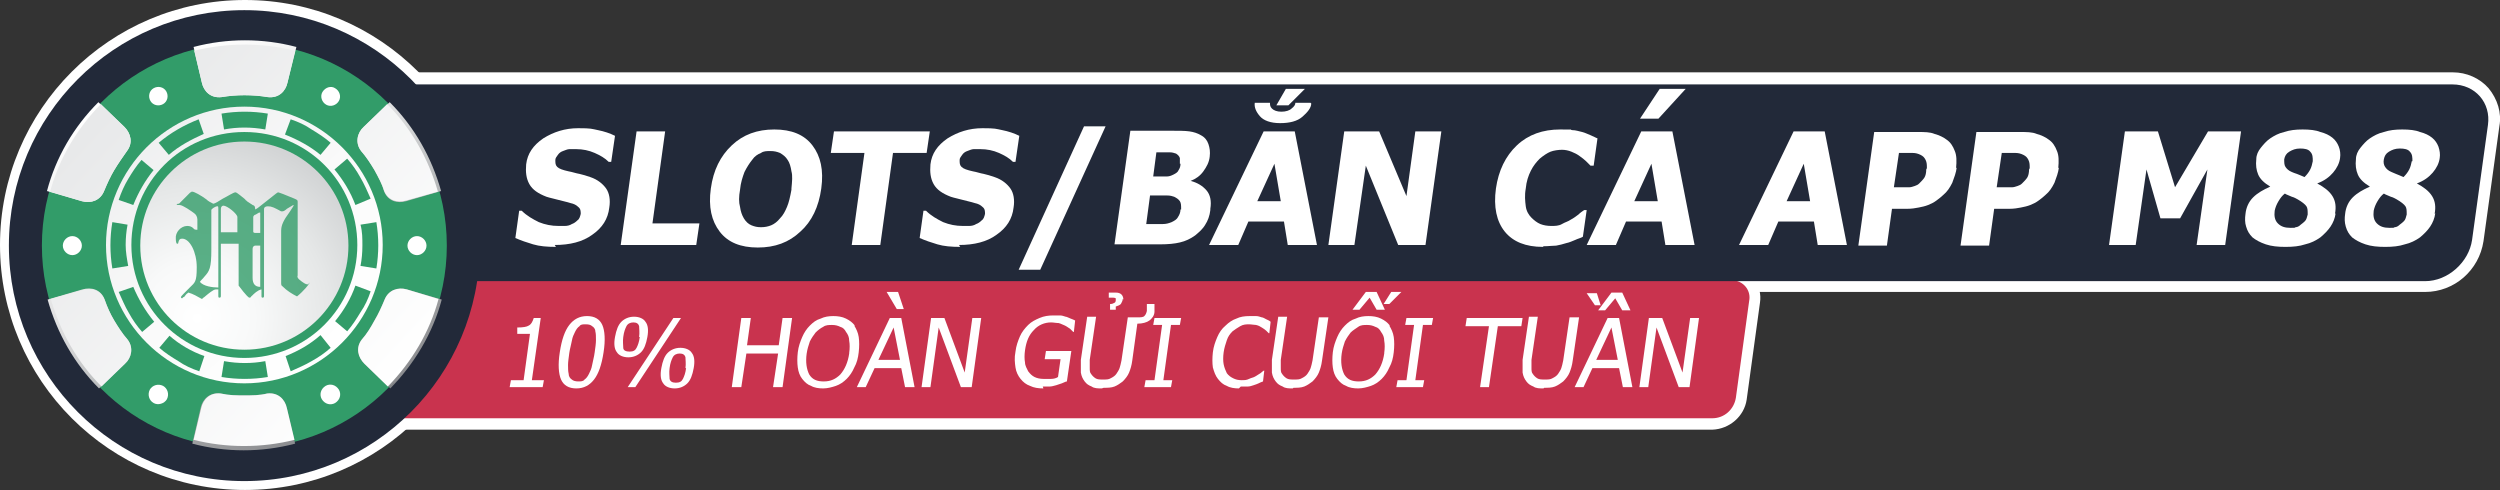 <?xml version="1.0" encoding="UTF-8"?>
<svg id="Layer_1" data-name="Layer 1" xmlns="http://www.w3.org/2000/svg" version="1.1" xmlns:xlink="http://www.w3.org/1999/xlink" viewBox="0 0 393.9 77.2">
  <rect x="0" y="0" width="393.9" height="77.2" fill="#333333" stroke="none"/>
  <defs>
    <style>
      .cls-1, .cls-2, .cls-3, .cls-4, .cls-5, .cls-6, .cls-7, .cls-8, .cls-9, .cls-10, .cls-11 {
        stroke-width: 0px;
      }

      .cls-1, .cls-2, .cls-5, .cls-7, .cls-8 {
        fill-rule: evenodd;
      }

      .cls-1, .cls-10 {
        fill: #fff;
      }

      .cls-2, .cls-3 {
        fill: #329c69;
      }

      .cls-4 {
        fill: #caab72;
      }

      .cls-12 {
        isolation: isolate;
      }

      .cls-5 {
        fill: url(#linear-gradient-3);
      }

      .cls-13 {
        opacity: .8;
      }

      .cls-6 {
        fill: #222939;
      }

      .cls-7 {
        fill: url(#linear-gradient);
      }

      .cls-8 {
        fill: url(#linear-gradient-2);
      }

      .cls-9 {
        fill: url(#radial-gradient);
      }

      .cls-11 {
        fill: #c9334e;
      }
    </style>
    <linearGradient id="linear-gradient" x1="17.2" y1="-2821" x2="52.9" y2="-2860.6" gradientTransform="translate(0 -2806) scale(1 -1)" gradientUnits="userSpaceOnUse">
      <stop offset="0" stop-color="#e7e8e9"/>
      <stop offset="0" stop-color="#ebeced"/>
      <stop offset=".6" stop-color="#fafafa"/>
      <stop offset="1" stop-color="#fff"/>
    </linearGradient>
    <linearGradient id="linear-gradient-2" x1="55.4" y1="-2870.7" x2="21.8" y2="-2818.9" gradientTransform="translate(0 -2806) scale(1 -1)" gradientUnits="userSpaceOnUse">
      <stop offset="0" stop-color="#808285"/>
      <stop offset="0" stop-color="#8b8c8f"/>
      <stop offset=".4" stop-color="#bcbebf"/>
      <stop offset=".6" stop-color="#e1e1e2"/>
      <stop offset=".9" stop-color="#f7f7f7"/>
      <stop offset="1" stop-color="#fff"/>
    </linearGradient>
    <linearGradient id="linear-gradient-3" x1="14.4" y1="-2822.1" x2="62.3" y2="-2866.8" gradientTransform="translate(0 -2806) scale(1 -1)" gradientUnits="userSpaceOnUse">
      <stop offset="0" stop-color="#e7e8e9"/>
      <stop offset="1" stop-color="#fff"/>
    </linearGradient>
    <radialGradient id="radial-gradient" cx="-1935.9" cy="-1689.1" fx="-1935.9" fy="-1689.1" r="18.8" gradientTransform="translate(3128.5 -2652.4) scale(1.6 -1.6)" gradientUnits="userSpaceOnUse">
      <stop offset="0" stop-color="#fff"/>
      <stop offset=".3" stop-color="#f8f9f9"/>
      <stop offset=".7" stop-color="#e5e7e7"/>
      <stop offset="1" stop-color="#d1d3d4"/>
    </radialGradient>
  </defs>
  <g id="_圖層_1-2" data-name=" 圖層 1-2">
    <circle class="cls-10" cx="38.6" cy="38.6" r="38.6"/>
    <g id="_圖層_1-3" data-name=" 圖層 1-3">
      <path class="cls-10" d="M269.8,67.7H28l3.5-25.3h241.3c1.3,0,2.6.6,3.5,1.6s1.2,2.4,1,3.7l-2.1,15.3c-.4,2.6-2.7,4.6-5.4,4.7h0ZM32.2,64h237.6c.9,0,1.7-.7,1.9-1.7l2.1-15.3c0-.3,0-.6-.2-.8s-.5-.3-.8-.3H34.8l-2.6,18.1h0Z"/>
      <path class="cls-10" d="M382.1,46H20.8V11.4h365.7c2.1,0,4.2.9,5.6,2.5,1.4,1.7,2.1,3.9,1.7,6l-2.5,18.1c-.7,4.6-4.6,8-9.2,8h0ZM24.4,42.4h357.7c2.6,0,5.2-2.3,5.6-4.9l2.5-18.1c.2-1.1-.1-2.3-.8-3.1-.7-.8-1.8-1.3-2.9-1.2H24.4v27.3Z"/>
      <path class="cls-11" d="M30.1,65.9h239.7c1.9,0,3.4-1.4,3.7-3.2l2.1-15.3c.3-1.5-.7-2.9-2.2-3.2H33.1s-3,21.7-3,21.7Z"/>
      <path class="cls-6" d="M389.5,37.8l2.5-18.1c.5-3.5-2-6.4-5.6-6.4H22.6v31h359.5c3.6,0,6.9-3,7.4-6.5h0Z"/>
      <path class="cls-4" d="M48.7,5.4h0Z"/>
      <path class="cls-4" d="M56.6,16.2h0Z"/>
      <path class="cls-4" d="M59,20.7h0Z"/>
      <path class="cls-4" d="M21.8,5.4h0Z"/>
      <path class="cls-4" d="M16.3,12.8h0Z"/>
    </g>
    <circle class="cls-6" cx="38.5" cy="38.7" r="37.1"/>
    <path class="cls-2" d="M38.5,6.8c17.6,0,31.9,14.3,31.9,31.9s-14.3,31.9-31.9,31.9S6.6,56.3,6.6,38.7,20.9,6.8,38.5,6.8Z"/>
    <path class="cls-2" d="M38.5,70.1c17.4,0,31.5-14.1,31.5-31.4S55.9,7.2,38.5,7.2,7.1,21.3,7.1,38.7h0c0,17.3,14.1,31.4,31.4,31.4Z"/>
    <path class="cls-7" d="M38.5,16.8c12,0,21.8,9.8,21.8,21.8s-9.8,21.8-21.8,21.8-21.8-9.8-21.8-21.8h0c0-12,9.8-21.8,21.8-21.8Z"/>
    <path class="cls-2" d="M35.3,20.4l-.4-2.5c2.4-.4,4.9-.4,7.3,0l-.4,2.5c-2.2-.4-4.4-.4-6.5,0ZM44.9,21.2l.9-2.4c1.2.4,2.3.9,3.3,1.6,1,.6,2.1,1.3,3,2.1l-1.6,1.9c-1.7-1.4-3.6-2.4-5.6-3.2h0ZM52.7,26.7l2-1.7c.8.9,1.5,1.9,2.1,3,.6,1,1.1,2.2,1.6,3.3l-2.4,1c-.8-2.1-1.9-3.9-3.3-5.6h0ZM56.8,35.4l2.5-.4c.4,2.4.4,4.9,0,7.3l-2.5-.4c.2-1,.3-2.1.3-3.2s0-2.2-.3-3.3ZM56,45l2.4.9c-.4,1.2-.9,2.3-1.6,3.3-.6,1-1.3,2.1-2.1,3l-1.9-1.6c1.4-1.7,2.5-3.6,3.2-5.6h0ZM50.5,52.8l1.6,2c-.9.8-1.9,1.5-3,2.1-1,.6-2.2,1.1-3.3,1.6l-.8-2.4c2-.8,3.8-1.8,5.5-3.3h0ZM41.8,56.9l.4,2.5c-2.4.4-4.9.4-7.3,0l.4-2.5c2.2.4,4.4.4,6.5,0h0ZM32.2,56.1l-.8,2.4c-1.2-.4-2.3-.9-3.3-1.6-1-.6-2.1-1.3-3-2.1l1.6-1.9c1.6,1.4,3.5,2.5,5.5,3.2h0ZM24.3,50.7l-1.9,1.6c-.8-.9-1.5-1.9-2.1-3-.6-1-1.1-2.2-1.6-3.3l2.3-.8c.8,1.9,1.9,3.8,3.3,5.5h0ZM20.2,41.9l-2.5.4c-.4-2.4-.4-4.9,0-7.3l2.4.4c-.2,1-.3,2.1-.3,3.2s.2,2.2.4,3.3ZM21,32.3l-2.3-.8c.4-1.2.9-2.3,1.5-3.3s1.3-2.1,2.1-3l1.9,1.6c-1.3,1.6-2.4,3.5-3.2,5.5h0ZM26.6,24.4l-1.6-1.9c1.9-1.6,4-2.8,6.3-3.7l.8,2.3c-2,.9-3.9,1.9-5.5,3.3Z"/>
    <path class="cls-2" d="M38.5,56.4c9.8,0,17.8-7.9,17.8-17.8s-7.9-17.8-17.8-17.8-17.8,7.9-17.8,17.8h0c0,9.9,8.1,17.8,17.8,17.8Z"/>
    <path class="cls-1" d="M52.8,13.9c.7.4,1,1.3.6,2-.4.7-1.3,1-2,.6s-1-1.3-.6-2h0c.5-.8,1.4-1,2-.6Z"/>
    <path class="cls-1" d="M67.2,38.7c0,.8-.7,1.5-1.5,1.5s-1.5-.7-1.5-1.5.7-1.5,1.5-1.5h0c.8,0,1.5.7,1.5,1.5Z"/>
    <path class="cls-1" d="M52.8,63.5c-.7.4-1.6.2-2.1-.6-.4-.7-.2-1.6.6-2.1.7-.4,1.6-.2,2.1.6.4.7.2,1.6-.6,2.1h0Z"/>
    <path class="cls-1" d="M24.2,63.5c-.7-.4-1-1.3-.6-2.1.4-.7,1.3-1,2.1-.6.7.4,1,1.3.6,2.1h0c-.4.7-1.4,1-2.1.6Z"/>
    <path class="cls-1" d="M9.9,38.7c0-.8.7-1.5,1.5-1.5s1.5.7,1.5,1.5-.7,1.5-1.5,1.5h0c-.8,0-1.5-.7-1.5-1.5h0Z"/>
    <path class="cls-1" d="M24.2,13.9c.7-.4,1.6-.2,2,.5s.2,1.6-.5,2-1.6.2-2-.5h0c-.4-.7-.2-1.6.5-2Z"/>
    <path class="cls-8" d="M38.5,15c-1.2,0-2.4.1-3.6.3-1.7.2-2.8-.9-3.1-2.3l-1.3-5.6c5.3-1.4,10.9-1.4,16.2,0l-1.4,5.6c-.3,1.4-1.4,2.5-3.1,2.3-1.2-.2-2.4-.3-3.7-.3h0ZM59,26.8c-.6-1-1.3-2.1-2.1-3-1-1.3-.6-2.9.4-3.8l4.1-3.9c3.9,3.9,6.6,8.7,8.1,14l-5.5,1.6c-1.4.4-2.9,0-3.5-1.6-.3-1.1-.9-2.2-1.5-3.3h0ZM59,50.5c.6-1,1.1-2.1,1.6-3.3.6-1.5,2.1-2,3.5-1.6l5.5,1.6c-1.4,5.3-4.3,10.1-8.1,14l-4.1-3.9c-1-1-1.4-2.5-.4-3.8.8-.9,1.4-1.9,2-3h0ZM38.5,62.3c1.2,0,2.4,0,3.6-.3,1.7-.2,2.8.9,3.1,2.3l1.3,5.6c-5.3,1.4-10.9,1.4-16.2,0l1.3-5.6c.3-1.4,1.4-2.5,3.1-2.3,1.4.3,2.6.3,3.8.3h0ZM18,50.5c.6,1,1.3,2.1,2.1,3,1,1.3.6,2.9-.4,3.8l-4.1,3.9c-3.9-3.9-6.6-8.7-8.1-14l5.5-1.6c1.4-.4,2.9,0,3.5,1.6.4,1.2.9,2.3,1.5,3.3h0ZM18,26.8c-.6,1-1.1,2.1-1.6,3.3-.6,1.5-2.1,2-3.5,1.6l-5.5-1.6c1.4-5.3,4.2-10.1,8.1-14l4.1,3.9c1,1,1.4,2.5.4,3.8-.7,1-1.4,2-2,3Z"/>
    <path class="cls-5" d="M59,26.8c-.6-1-1.3-2.1-2.1-3-1-1.3-.6-2.9.4-3.8l3.7-3.6c3.8,3.8,6.5,8.6,8,13.8l-5,1.4c-1.4.4-2.9,0-3.5-1.6-.3-1-.9-2.1-1.5-3.2h0ZM59,50.5c.6-1,1.1-2.1,1.6-3.3.6-1.5,2.1-2,3.5-1.6l5,1.5c-1.4,5.2-4.2,9.9-8,13.8l-3.7-3.6c-1-1-1.4-2.5-.4-3.8.8-.9,1.4-1.9,2-3h0ZM38.5,62.3c1.2,0,2.4,0,3.6-.3,1.7-.2,2.8.9,3.1,2.3l1.2,5c-5.2,1.3-10.7,1.3-15.9,0l1.2-5c.3-1.4,1.4-2.5,3.1-2.3,1.3.3,2.5.3,3.7.3h0ZM18,50.5c.6,1,1.3,2.1,2.1,3,1,1.3.6,2.9-.4,3.8l-3.7,3.6c-3.8-3.8-6.5-8.6-8-13.8l5-1.4c1.4-.4,2.9,0,3.5,1.6.4,1.1.9,2.2,1.5,3.2h0ZM18,26.8c-.6,1-1.1,2.1-1.6,3.3-.6,1.5-2.1,2-3.5,1.6l-5-1.5c1.4-5.2,4.2-9.9,8-13.8l3.7,3.6c1,1,1.4,2.5.4,3.8-.7,1-1.4,2-2,3h0ZM38.5,15c-1.2,0-2.4.1-3.6.3-1.7.2-2.8-.9-3.1-2.3l-1.2-5c5.2-1.3,10.7-1.3,15.9,0l-1.2,5c-.3,1.4-1.4,2.5-3.1,2.3-1.2-.2-2.4-.3-3.7-.3Z"/>
    <circle class="cls-9" cx="38.5" cy="38.7" r="16.4"/>
    <g class="cls-13">
      <path class="cls-3" d="M48.8,44.6s-.2,0-.2.2h-.2c-.2,0-.6-.2-1.3-.8-.2-.2-.3-.4-.2-.6v-11.6c0-.2,0-.3-.5-.5-1.4-.6-2.5-1-2.6-1s-1.3,1-1.7,1.3c-1.4,1.1-1.6,1.3-1.9,1.4,0-.3,0-.6-.4-.7-.3-.2-.6-.4-.9-.6,0-.1-.2-.1-.2-.2l-.2-.2c-1.1-.9-1.3-1-1.4-1-.3,0-1.2.6-2,1-.6.4-1.3.8-1.5.8-.4-.2-.8-.4-1.1-.7-.8-.6-1.9-1.2-2.2-1.2s-.1,0-.2.1h-.1l-1.8,1.8h-.2l-.2.2h.5c.5,0,1.9,1,2.3,1.3.3.2.5.6.5,1v1.6c-.2,0-.5,0-.6-.2-.3-.3-.6-.4-1-.4-1,0-1.9,1-1.8,2,0,.5.1.8.2.8s.2,0,.2-.2c.1-.4.2-.6.6-.6,1.2,0,2.3,2.1,2.3,4.5s-.3,2.4-1.1,3.2c-.8.8-1.4,1.4-1.4,1.5s.1.2.2.2l.2-.2h.1l.4-.5c.1,0,.2-.2.3-.2.7.2,1.4.6,2.1,1,.1,0,.2-.2.4-.3.6-.5,1.4-1.2,1.8-1.2h.4v1c0,.2,0,.3.2.3s.2-.2.2-.3v-8.2h2.8v6.6s1.4,1.9,1.7,1.9.2-.2.4-.3c.3-.3.9-.9,1.5-1v1c0,.2,0,.3.2.3s.2-.2.2-.3v-13.7c0-.2.2-.4.6-.4.6,0,1,.2,2.1.8h.2c.2,0,.5-.2.7-.4.3-.2.7-.4,1-.6.2,0,0,.2-.5,1-1.1,1.5-1.4,2.2-1.4,3.1v8.1c0,.3,0,.5.2.6.7.7,1.5,1.2,2.3,1.6,1-.8,2-2,2-2.2.2,0,0,0,0,0h0ZM34.4,45.3c-.9,0-2.4-.2-2.9-.9.2-.3.4-.4.7-.8h0c.8-.9,1.1-1.3,1.1-4.3v-6.2c0-.2.7-.6.9-.6s.2,0,.2.6v12.2ZM37.4,36.6h-2.6v-3.7c0-.3.2-.5.4-.5.6,0,2.2,1.3,2.2,1.8,0,0,0,2.4,0,2.4ZM41,45.2c-.8,0-1.2-.5-1.2-1.4v-4.6c0-.3.2-.5.4-.5h.8v6.5ZM41.1,36.7h-.9s-.3,0-.3-.2v-2.3c0,0,0-.3.4-.4l.5-.3h.2v3.2h0Z"/>
    </g>
  </g>
  <g class="cls-12">
    <g class="cls-12">
      <g class="cls-12">
        <g class="cls-12">
          <path class="cls-10" d="M85.6,61h-5.3l.2-1.1h2l1-7.3h-2v-1c.9,0,1.5-.1,1.8-.3.4-.2.6-.6.8-1.2h1.1l-1.4,9.8h1.9l-.2,1.1Z"/>
          <path class="cls-10" d="M95.1,55.5c-.3,2-.8,3.4-1.5,4.3-.7.9-1.6,1.4-2.8,1.4s-2-.5-2.4-1.4c-.4-.9-.5-2.4-.2-4.3.3-2,.8-3.4,1.5-4.3.7-.9,1.6-1.4,2.8-1.4s2,.5,2.4,1.4c.4.9.5,2.4.2,4.3ZM92.8,58.9c.2-.4.4-.8.5-1.4.1-.6.3-1.2.4-2,.1-.7.2-1.4.2-1.9,0-.6,0-1-.1-1.4,0-.4-.3-.7-.5-.8-.2-.2-.5-.3-1-.3s-.8,0-1,.3c-.3.2-.5.5-.7.9-.2.4-.4.8-.5,1.4-.1.6-.3,1.2-.4,1.9-.1.8-.2,1.4-.2,1.9,0,.5,0,1,.1,1.4,0,.4.2.7.5.9.2.2.6.3,1,.3s.8,0,1-.3c.3-.2.5-.5.7-.9Z"/>
          <path class="cls-10" d="M102,53.1c-.2,1.1-.5,1.9-1,2.4-.5.5-1.2.8-2,.8s-1.5-.3-1.8-.8c-.4-.5-.5-1.3-.3-2.4.2-1.1.5-1.9,1-2.4.5-.5,1.2-.8,2-.8s1.5.3,1.8.8c.4.5.5,1.3.3,2.4ZM100.7,53.1c.1-.7,0-1.3,0-1.7-.1-.4-.4-.6-.9-.6s-.9.2-1.1.6c-.2.4-.4.9-.5,1.7-.1.7,0,1.3,0,1.7s.4.6,1,.6.9-.2,1.1-.6c.2-.4.4-.9.5-1.7ZM107.3,50.1l-7.2,10.9h-1.2l7.2-10.9h1.2ZM109.3,58c-.2,1.1-.5,1.9-1,2.4-.5.5-1.2.8-2,.8s-1.5-.3-1.8-.8c-.4-.5-.5-1.3-.3-2.4.2-1.1.5-1.9,1-2.4.5-.5,1.2-.8,2-.8s1.5.3,1.8.8c.4.5.5,1.3.3,2.4ZM108,58c.1-.7,0-1.3,0-1.7-.1-.4-.4-.6-.9-.6s-.9.2-1.1.6-.4.9-.5,1.7c-.1.7,0,1.3,0,1.7.1.4.4.6,1,.6s.9-.2,1.1-.6c.2-.4.4-.9.5-1.7Z"/>
          <path class="cls-10" d="M123.3,61h-1.5l.8-5.3h-5l-.8,5.3h-1.5l1.5-10.9h1.5l-.6,4.3h5l.6-4.3h1.5l-1.5,10.9Z"/>
          <path class="cls-10" d="M134.6,51.3c.3.5.6,1.1.7,1.8.1.7.1,1.5,0,2.4-.1.9-.3,1.7-.7,2.4-.3.7-.7,1.3-1.2,1.8-.5.5-1.1.9-1.7,1.1-.6.2-1.3.4-2,.4s-1.4-.1-1.9-.4c-.6-.2-1-.6-1.4-1.1-.4-.5-.6-1.1-.7-1.8-.1-.7-.1-1.5,0-2.4.1-.9.4-1.7.7-2.4.3-.7.7-1.3,1.2-1.8.5-.5,1-.9,1.7-1.1.6-.3,1.3-.4,2-.4s1.4.1,2,.4c.6.3,1,.6,1.4,1.1ZM133.8,55.6c.1-.7.1-1.4,0-1.9,0-.6-.2-1-.5-1.4-.2-.4-.5-.7-.9-.8-.4-.2-.8-.3-1.3-.3s-1,0-1.4.3c-.4.2-.8.5-1.2.9-.3.4-.6.8-.9,1.4-.2.6-.4,1.2-.5,1.9-.2,1.4,0,2.5.4,3.3.5.8,1.2,1.1,2.3,1.1s1.9-.4,2.6-1.1c.7-.8,1.2-1.9,1.4-3.3Z"/>
          <path class="cls-10" d="M135,61l5.2-10.9h1.8l2.1,10.9h-1.5l-.6-3h-4.2l-1.4,3h-1.5ZM141.8,56.7l-1-5.1-2.4,5.1h3.4ZM142.4,48.7h-1.1l-1.6-2.7h1.8l.9,2.7Z"/>
          <path class="cls-10" d="M153,61h-1.6l-3.5-9.4-1.3,9.4h-1.4l1.5-10.9h2.1l3.2,8.6,1.2-8.6h1.4l-1.5,10.9Z"/>
          <path class="cls-10" d="M164.4,61.2c-.8,0-1.5-.1-2.1-.4-.6-.2-1.1-.6-1.5-1.1-.4-.5-.7-1.1-.8-1.8-.1-.7-.2-1.5,0-2.5.1-.9.4-1.7.7-2.4.3-.7.8-1.3,1.3-1.8.5-.5,1.1-.8,1.8-1.1.7-.3,1.4-.4,2.2-.4s.7,0,1,0c.3,0,.6.1.9.2.2,0,.5.2.8.3.3.1.5.2.7.3l-.2,1.8h-.1c-.2-.2-.3-.3-.5-.5-.2-.1-.4-.3-.8-.5-.3-.1-.6-.3-1-.4-.4,0-.8-.1-1.2-.1-1,0-2,.4-2.7,1.2-.8.8-1.2,1.8-1.4,3.2-.1.7-.1,1.4,0,1.9,0,.5.3,1,.5,1.4.3.4.6.7,1,.9.4.2.9.3,1.4.3s.8,0,1.2,0c.4,0,.8-.1,1.1-.3l.4-2.8h-2.5l.2-1.3h4l-.7,4.8c-.2,0-.5.2-.8.3-.3.1-.6.2-.9.3-.4.1-.7.2-1,.2-.3,0-.6,0-1.1,0Z"/>
          <path class="cls-10" d="M173.6,61.2c-.6,0-1.2,0-1.6-.3-.5-.2-.8-.4-1.1-.8-.3-.4-.5-.8-.6-1.4,0-.5,0-1.2,0-2l1-6.8h1.4l-1,6.8c0,.5,0,.9,0,1.3,0,.3,0,.7.2.9.2.3.4.5.7.7.3.2.7.2,1.2.2s.9,0,1.2-.2c.4-.2.7-.4.9-.7.2-.3.4-.6.5-.9.1-.3.2-.7.3-1.2l1-6.8h1.6c.4,0,.8,0,1-.2.2-.2.3-.4.4-.8,0-.2,0-.4,0-.6,0-.2,0-.4,0-.5h0c0,0,1.2,0,1.2,0,0,.2,0,.4,0,.6,0,.2,0,.4,0,.6,0,.6-.4,1.1-.8,1.4s-1.1.5-1.9.5l-.8,5.8c-.1.8-.3,1.4-.5,1.9-.2.5-.6,1-1,1.4-.4.3-.8.6-1.3.8-.5.2-1.1.2-1.7.2ZM176.9,47.1c0,.3-.2.6-.3.8-.2.2-.5.3-.8.4v.5h-.9v-.9c.4,0,.5-.1.7-.2.1,0,.2-.2.2-.4,0-.1,0-.2,0-.3,0,0-.2-.1-.4-.1s-.3,0-.4,0c0,0-.2,0-.3,0h0v-.8c.2,0,.3,0,.5,0,.2,0,.4,0,.6,0,.4,0,.7.1.9.3.2.2.3.5.3.8Z"/>
          <path class="cls-10" d="M184.5,61h-4.2l.2-1.1h1.4l1.2-8.7h-1.4l.2-1.1h4.2l-.2,1.1h-1.4l-1.2,8.7h1.4l-.2,1.1Z"/>
          <path class="cls-10" d="M195.2,61.2c-.7,0-1.4-.1-1.9-.4-.6-.2-1-.6-1.4-1.1-.4-.5-.6-1.1-.8-1.8-.1-.7-.1-1.5,0-2.4.1-.9.4-1.7.7-2.4.3-.7.7-1.3,1.3-1.8.5-.5,1.1-.9,1.7-1.1.6-.3,1.3-.4,2.1-.4s.7,0,1,0c.3,0,.6.1.9.2.2,0,.5.2.7.3.2.1.5.2.7.4l-.2,1.8h-.1c-.1-.1-.3-.3-.4-.4-.2-.2-.4-.3-.7-.5-.3-.2-.5-.3-.9-.4-.3,0-.7-.1-1.1-.1s-.9,0-1.4.3-.8.5-1.2.8c-.4.4-.7.8-.9,1.4-.2.6-.4,1.2-.5,1.9-.1.7-.1,1.4,0,1.9.1.5.3,1,.5,1.4.3.4.6.6,1,.8s.8.3,1.3.3.8,0,1.2-.2.7-.2,1-.4c.3-.2.5-.3.8-.5.2-.2.4-.3.5-.4h.1l-.2,1.7c-.3.1-.5.2-.7.3-.2.1-.5.2-.8.3-.3.1-.6.2-.9.2s-.6,0-1.1,0Z"/>
          <path class="cls-10" d="M203.7,61.2c-.6,0-1.2,0-1.6-.3-.5-.2-.8-.4-1.1-.8-.3-.4-.5-.8-.6-1.4,0-.5,0-1.2,0-2l1-6.8h1.4l-1,6.8c0,.5,0,.9,0,1.3,0,.3,0,.7.2.9.2.3.4.5.7.7.3.2.7.2,1.2.2s.9,0,1.2-.2c.4-.2.7-.4.9-.7.2-.3.4-.6.5-.9s.2-.7.3-1.2l1-6.8h1.5l-1,6.8c-.1.8-.3,1.4-.5,1.9-.2.5-.6,1-1,1.4-.4.3-.8.6-1.3.8-.5.2-1.1.2-1.7.2Z"/>
          <path class="cls-10" d="M218.9,51.3c.3.5.6,1.1.7,1.8.1.7.1,1.5,0,2.4-.1.9-.3,1.7-.7,2.4-.3.7-.7,1.3-1.2,1.8-.5.5-1.1.9-1.7,1.1-.6.2-1.3.4-2,.4s-1.4-.1-1.9-.4c-.6-.2-1-.6-1.4-1.1-.4-.5-.6-1.1-.7-1.8-.1-.7-.1-1.5,0-2.4.1-.9.4-1.7.7-2.4.3-.7.7-1.3,1.2-1.8.5-.5,1-.9,1.7-1.1.6-.3,1.3-.4,2-.4s1.4.1,2,.4c.6.3,1,.6,1.4,1.1ZM218.1,55.6c.1-.7.1-1.4,0-1.9,0-.6-.2-1-.5-1.4-.2-.4-.5-.7-.9-.8-.4-.2-.8-.3-1.3-.3s-1,0-1.4.3-.8.5-1.2.9c-.3.4-.6.8-.9,1.4-.2.6-.4,1.2-.5,1.9-.2,1.4,0,2.5.4,3.3.5.8,1.2,1.1,2.3,1.1s1.9-.4,2.6-1.1c.7-.8,1.2-1.9,1.4-3.3ZM218.1,48.8h-1.2l-1.1-1.9-1.6,1.9h-1.1l2.1-2.8h1.7l1.3,2.8ZM220.8,46l-1.9,1.9h-.9l1.2-1.9h1.6Z"/>
          <path class="cls-10" d="M224.2,61h-4.2l.2-1.1h1.4l1.2-8.7h-1.4l.2-1.1h4.2l-.2,1.1h-1.4l-1.2,8.7h1.4l-.2,1.1Z"/>
          <path class="cls-10" d="M233.2,61l1.4-9.6h-3.7l.2-1.3h8.8l-.2,1.3h-3.7l-1.4,9.6h-1.5Z"/>
          <path class="cls-10" d="M243.2,61.2c-.6,0-1.2,0-1.6-.3-.5-.2-.8-.4-1.1-.8-.3-.4-.5-.8-.6-1.4,0-.5,0-1.2,0-2l1-6.8h1.4l-1,6.8c0,.5,0,.9,0,1.3,0,.3,0,.7.2.9.2.3.4.5.7.7.3.2.7.2,1.2.2s.9,0,1.2-.2c.4-.2.7-.4.9-.7.2-.3.4-.6.5-.9s.2-.7.3-1.2l1-6.8h1.5l-1,6.8c-.1.8-.3,1.4-.5,1.9-.2.5-.6,1-1,1.4-.4.3-.8.6-1.3.8-.5.2-1.1.2-1.7.2Z"/>
          <path class="cls-10" d="M248.1,61l5.2-10.9h1.8l2.1,10.9h-1.5l-.6-3h-4.2l-1.4,3h-1.5ZM252.2,48.1h-.9l-1.3-1.9h1.6l.6,1.9ZM254.9,56.7l-1-5.1-2.4,5.1h3.4ZM256.8,48.9h-1.2l-1.1-1.9-1.6,1.9h-1.1l2.1-2.8h1.7l1.3,2.8Z"/>
          <path class="cls-10" d="M266.1,61h-1.6l-3.5-9.4-1.3,9.4h-1.4l1.5-10.9h2.1l3.2,8.6,1.2-8.6h1.4l-1.5,10.9Z"/>
        </g>
      </g>
    </g>
  </g>
  <g class="cls-12">
    <g class="cls-12">
      <g class="cls-12">
        <g class="cls-12">
          <path class="cls-10" d="M87.6,38.9c-1.4,0-2.6-.1-3.6-.4s-1.9-.6-2.8-1l.6-4.3h.4c.8.8,1.7,1.3,2.7,1.8,1,.4,2,.6,3.1.6s.6,0,1,0c.4,0,.8-.1,1.1-.3.3-.1.6-.3.9-.6.3-.2.4-.6.5-1,0-.4,0-.8-.4-1.1-.3-.3-.7-.5-1.2-.6-.6-.2-1.2-.3-1.9-.5s-1.3-.3-1.9-.5c-1.3-.5-2.2-1.1-2.7-2s-.6-1.9-.5-3.1c.2-1.7,1.1-3,2.7-4.1,1.6-1,3.4-1.6,5.5-1.6s2.1.1,3.1.3c1,.2,1.9.5,2.7.9l-.6,4.1h-.4c-.6-.6-1.3-1-2.2-1.4-.9-.4-1.9-.6-2.9-.6s-.7,0-1.1,0c-.3,0-.7.2-1,.3-.3.1-.6.3-.8.6-.2.3-.4.5-.4.8,0,.5,0,.8.3,1.1.3.3.9.5,1.8.7.6.1,1.1.3,1.7.4.5.1,1.1.3,1.7.5,1.2.4,2,1.1,2.5,1.8s.7,1.8.5,3c-.2,1.8-1.1,3.2-2.7,4.3-1.5,1.1-3.5,1.6-5.9,1.6Z"/>
          <path class="cls-10" d="M109.7,38.6h-11.9l2.5-17.9h4.5l-2,14.5h7.4l-.5,3.4Z"/>
          <path class="cls-10" d="M129.4,29.7c-.4,2.9-1.5,5.2-3.3,6.8-1.8,1.7-4,2.5-6.7,2.5s-4.7-.8-6-2.5c-1.3-1.7-1.8-3.9-1.4-6.8.4-2.9,1.5-5.1,3.3-6.8,1.8-1.7,4-2.5,6.7-2.5s4.7.8,6,2.5c1.3,1.7,1.8,3.9,1.4,6.8ZM124.7,29.7c.1-1.1.2-2,0-2.7-.1-.7-.3-1.4-.6-1.8-.3-.5-.7-.8-1.2-1.1-.5-.2-.9-.3-1.5-.3s-1.1,0-1.5.3c-.5.2-1,.5-1.4,1.1-.4.5-.8,1.1-1.2,1.9-.3.8-.6,1.7-.7,2.8-.2,1.1-.2,2,0,2.7.1.7.3,1.3.6,1.8.3.5.7.9,1.2,1.1.5.2.9.3,1.5.3s1.1-.1,1.6-.3c.5-.2,1-.6,1.4-1.1.5-.5.8-1.1,1.1-1.8.3-.7.5-1.6.7-2.7Z"/>
          <path class="cls-10" d="M134.2,38.6l2-14.5h-5.3l.5-3.4h15.1l-.5,3.4h-5.3l-2,14.5h-4.5Z"/>
          <path class="cls-10" d="M151.3,38.9c-1.4,0-2.6-.1-3.6-.4s-1.9-.6-2.8-1l.6-4.3h.4c.8.8,1.7,1.3,2.7,1.8,1,.4,2,.6,3.1.6s.6,0,1,0c.4,0,.8-.1,1.1-.3.3-.1.6-.3.9-.6.3-.2.4-.6.5-1,0-.4,0-.8-.4-1.1-.3-.3-.7-.5-1.2-.6-.6-.2-1.2-.3-1.9-.5s-1.3-.3-1.9-.5c-1.3-.5-2.2-1.1-2.7-2s-.6-1.9-.5-3.1c.2-1.7,1.1-3,2.7-4.1,1.6-1,3.4-1.6,5.5-1.6s2.1.1,3.1.3c1,.2,1.9.5,2.7.9l-.6,4.1h-.4c-.6-.6-1.3-1-2.2-1.4-.9-.4-1.9-.6-2.9-.6s-.7,0-1.1,0c-.3,0-.7.2-1,.3-.3.1-.6.3-.8.6-.2.3-.4.5-.4.8,0,.5,0,.8.3,1.1.3.3.9.5,1.8.7.6.1,1.1.3,1.7.4.5.1,1.1.3,1.7.5,1.2.4,2,1.1,2.5,1.8s.7,1.8.5,3c-.2,1.8-1.1,3.2-2.7,4.3-1.5,1.1-3.5,1.6-5.9,1.6Z"/>
          <path class="cls-10" d="M174.2,19.9l-10.3,22.6h-3.4l10.3-22.6h3.5Z"/>
          <path class="cls-10" d="M190.7,33.1c-.1.9-.4,1.7-.8,2.3-.4.7-1,1.2-1.6,1.7-.7.5-1.5.9-2.4,1.1-.8.2-1.9.3-3.1.3h-7.2l2.5-17.9h6.3c1.3,0,2.3,0,3,.1.7.1,1.3.3,1.8.6.6.3,1,.8,1.2,1.4.2.6.3,1.2.2,2-.1.9-.5,1.6-1,2.3-.5.7-1.2,1.2-2,1.5h0c1.1.3,1.9.8,2.5,1.5.6.7.8,1.7.6,2.9ZM186.1,33c0-.6,0-1-.2-1.3-.2-.3-.5-.5-.9-.7-.3-.1-.6-.2-1.1-.2-.5,0-1.1,0-1.9,0h-.8l-.6,4.5h.2c1.2,0,2,0,2.4,0,.5,0,.9-.1,1.4-.3.4-.2.8-.4,1-.8.2-.3.4-.7.4-1.2ZM185.9,25.8c0-.3,0-.6,0-.9-.1-.3-.3-.5-.6-.7-.3-.1-.6-.2-1-.2-.4,0-1,0-1.8,0h-.3l-.5,3.8h.6c.8,0,1.3,0,1.6,0,.3,0,.6-.1,1-.3.4-.2.7-.4.8-.7.2-.3.3-.6.3-1Z"/>
          <path class="cls-10" d="M190.5,38.6l8.6-17.9h4.9l3.5,17.9h-4.6l-.6-3.7h-5.6l-1.6,3.7h-4.5ZM206.6,16.3c0,.7-.6,1.4-1.4,2.1s-2,1-3.5,1-2.6-.4-3.2-1.1c-.6-.7-.9-1.4-.8-2.1h2.4c0,.3,0,.6.3.9.3.3.8.5,1.5.5s1.3-.2,1.6-.5c.4-.3.6-.6.6-.9h2.4ZM201.8,31.7l-1-5.9-2.7,5.9h3.7ZM205.6,14l-2.6,2.6h-1.9l1.5-2.6h3Z"/>
          <path class="cls-10" d="M224.6,38.6h-4.3l-5.1-12.5-1.8,12.5h-4.1l2.5-17.9h5.5l4.3,10.2,1.4-10.2h4.1l-2.5,17.9Z"/>
          <path class="cls-10" d="M243.1,38.9c-2.7,0-4.7-.8-6-2.4-1.3-1.6-1.8-3.9-1.4-6.8.4-2.8,1.5-5.1,3.3-6.8,1.8-1.7,4.1-2.5,6.8-2.5s1.3,0,1.9.1c.6,0,1.1.2,1.6.3.4.1.8.3,1.3.5s.8.4,1.1.5l-.6,4.3h-.5c-.2-.2-.4-.4-.7-.7-.3-.3-.6-.5-1-.8-.4-.3-.8-.5-1.3-.7-.5-.2-1-.3-1.5-.3s-1.3.1-1.8.3-1.1.6-1.7,1.1c-.5.5-1,1.1-1.4,1.9-.4.8-.7,1.7-.8,2.8-.2,1.1-.1,2,0,2.8s.5,1.4.9,1.8c.4.4.9.8,1.4,1,.5.2,1.1.3,1.7.3s1.2,0,1.7-.3,1-.4,1.4-.7c.4-.2.8-.5,1.2-.8.3-.3.6-.5.9-.7h.4l-.6,4.2c-.3.2-.8.3-1.2.5-.5.2-.9.4-1.4.5-.6.2-1.1.3-1.6.4-.5,0-1.2.1-2,.1Z"/>
          <path class="cls-10" d="M250,38.6l8.6-17.9h4.9l3.5,17.9h-4.6l-.6-3.7h-5.6l-1.6,3.7h-4.5ZM261.2,31.7l-1-5.9-2.7,5.9h3.7ZM265.6,14l-4.3,4.7h-2.9l3.1-4.7h4Z"/>
          <path class="cls-10" d="M274,38.6l8.6-17.9h4.9l3.5,17.9h-4.6l-.6-3.7h-5.6l-1.6,3.7h-4.5ZM285.2,31.7l-1-5.9-2.7,5.9h3.7Z"/>
          <path class="cls-10" d="M308.3,26.4c-.1.8-.4,1.6-.7,2.4-.4.8-.8,1.4-1.4,1.9-.3.3-.7.6-1.1.9-.4.3-.8.5-1.3.7-.5.2-1,.3-1.5.4-.5.1-1.1.2-1.8.2h-2.4l-.8,5.8h-4.5l2.5-17.9h6.9c1,0,1.9,0,2.6.3.7.2,1.4.5,1.9.9.6.4,1,1,1.3,1.8.3.7.3,1.6.2,2.7ZM303.6,26.5c0-.5,0-.9-.2-1.3-.2-.4-.4-.6-.8-.8-.4-.2-.8-.3-1.2-.3-.4,0-.9,0-1.6,0h-.6l-.8,5.4h.3c.4,0,.8,0,1.2,0,.4,0,.7,0,1,0,.2,0,.5-.1.8-.2.3-.1.5-.2.7-.4.3-.3.6-.6.8-.9.2-.3.3-.8.3-1.3Z"/>
          <path class="cls-10" d="M324.4,26.4c-.1.8-.4,1.6-.7,2.4-.4.8-.8,1.4-1.4,1.9-.3.3-.7.6-1.1.9-.4.3-.8.5-1.3.7-.5.2-1,.3-1.5.4-.5.1-1.1.2-1.8.2h-2.4l-.8,5.8h-4.5l2.5-17.9h6.9c1,0,1.9,0,2.6.3.7.2,1.4.5,1.9.9.6.4,1,1,1.3,1.8.3.7.3,1.6.2,2.7ZM319.8,26.5c0-.5,0-.9-.2-1.3-.2-.4-.4-.6-.8-.8-.4-.2-.8-.3-1.2-.3-.4,0-.9,0-1.6,0h-.6l-.8,5.4h.3c.4,0,.8,0,1.2,0,.4,0,.7,0,1,0,.2,0,.5-.1.8-.2.3-.1.5-.2.7-.4.3-.3.6-.6.8-.9.2-.3.3-.8.3-1.3Z"/>
          <path class="cls-10" d="M350.6,38.6h-4.5l1.7-11.9-4.3,7.7h-3.1l-2.2-7.7-1.7,11.9h-4.2l2.5-17.9h5.2l2.7,8.8,5.2-8.8h5.2l-2.5,17.9Z"/>
          <path class="cls-10" d="M368,33.6c-.1.8-.4,1.5-.8,2.1s-1,1.2-1.6,1.7c-.7.5-1.5.9-2.4,1.1-.9.3-1.9.4-3.1.4s-2.2-.1-3.1-.4-1.6-.7-2.1-1.1c-.5-.5-.8-1-1-1.7-.2-.6-.2-1.3-.1-2,.1-1,.5-1.9,1.2-2.6s1.6-1.2,2.7-1.7h0c-1-.6-1.6-1.2-1.9-1.9s-.4-1.5-.3-2.4c0-.7.3-1.3.7-1.8s.9-1.1,1.5-1.5c.6-.4,1.3-.8,2.2-1,.9-.3,1.8-.4,2.9-.4s2.1.1,2.8.4c.8.2,1.4.5,1.9.9.5.4.8.9,1,1.4s.3,1.2.2,1.8c-.1.8-.5,1.6-1.1,2.3-.6.7-1.4,1.3-2.5,1.7h0c1.1.6,1.9,1.2,2.4,2,.5.8.6,1.7.4,2.8ZM363.6,33.8c0-.6,0-1-.2-1.3-.2-.3-.7-.7-1.4-1.1-.2-.1-.5-.3-.9-.4-.4-.2-.8-.3-1.1-.5-.4.3-.7.7-1,1.2-.3.5-.5,1-.6,1.5-.1.8,0,1.5.5,2,.5.5,1.1.7,2,.7s.5,0,.8-.1c.3,0,.6-.2.8-.4.3-.2.5-.4.7-.6.2-.2.3-.6.4-1ZM364.4,25.4c0-.6,0-1.1-.4-1.5-.3-.4-.9-.5-1.6-.5s-1.2.2-1.7.5c-.5.3-.7.7-.8,1.2,0,.5,0,.9.2,1.2s.5.6,1,.8c.2.1.5.2.8.3.3.1.7.3,1.2.5.4-.4.7-.8.9-1.2.2-.4.3-.8.4-1.3Z"/>
          <path class="cls-10" d="M383.7,33.6c-.1.8-.4,1.5-.8,2.1s-1,1.2-1.6,1.7c-.7.5-1.5.9-2.4,1.1-.9.3-1.9.4-3.1.4s-2.2-.1-3.1-.4c-.9-.3-1.6-.7-2.1-1.1-.5-.5-.8-1-1-1.7s-.2-1.3-.1-2c.1-1,.5-1.9,1.2-2.6s1.6-1.2,2.7-1.7h0c-1-.6-1.6-1.2-1.9-1.9-.3-.7-.4-1.5-.3-2.4,0-.7.3-1.3.7-1.8s.9-1.1,1.5-1.5c.6-.4,1.3-.8,2.2-1,.9-.3,1.8-.4,2.9-.4s2.1.1,2.8.4c.8.2,1.4.5,1.9.9.5.4.8.9,1,1.4.2.6.3,1.2.2,1.8-.1.8-.5,1.6-1.1,2.3s-1.4,1.3-2.5,1.7h0c1.1.6,1.9,1.2,2.4,2,.5.8.6,1.7.4,2.8ZM379.2,33.8c0-.6,0-1-.2-1.3-.2-.3-.7-.7-1.4-1.1-.2-.1-.5-.3-.9-.4-.4-.2-.8-.3-1.1-.5-.4.3-.7.7-1,1.2-.3.5-.5,1-.6,1.5-.1.8,0,1.5.5,2,.5.5,1.1.7,2,.7s.5,0,.8-.1c.3,0,.6-.2.8-.4.3-.2.5-.4.7-.6s.3-.6.4-1ZM380.1,25.4c0-.6,0-1.1-.4-1.5-.3-.4-.9-.5-1.6-.5s-1.2.2-1.7.5c-.5.3-.7.7-.8,1.2s0,.9.2,1.2.5.6,1,.8c.2.1.5.2.7.3.3.1.7.3,1.2.5.4-.4.7-.8.9-1.2.2-.4.3-.8.4-1.3Z"/>
        </g>
      </g>
    </g>
  </g>
</svg>